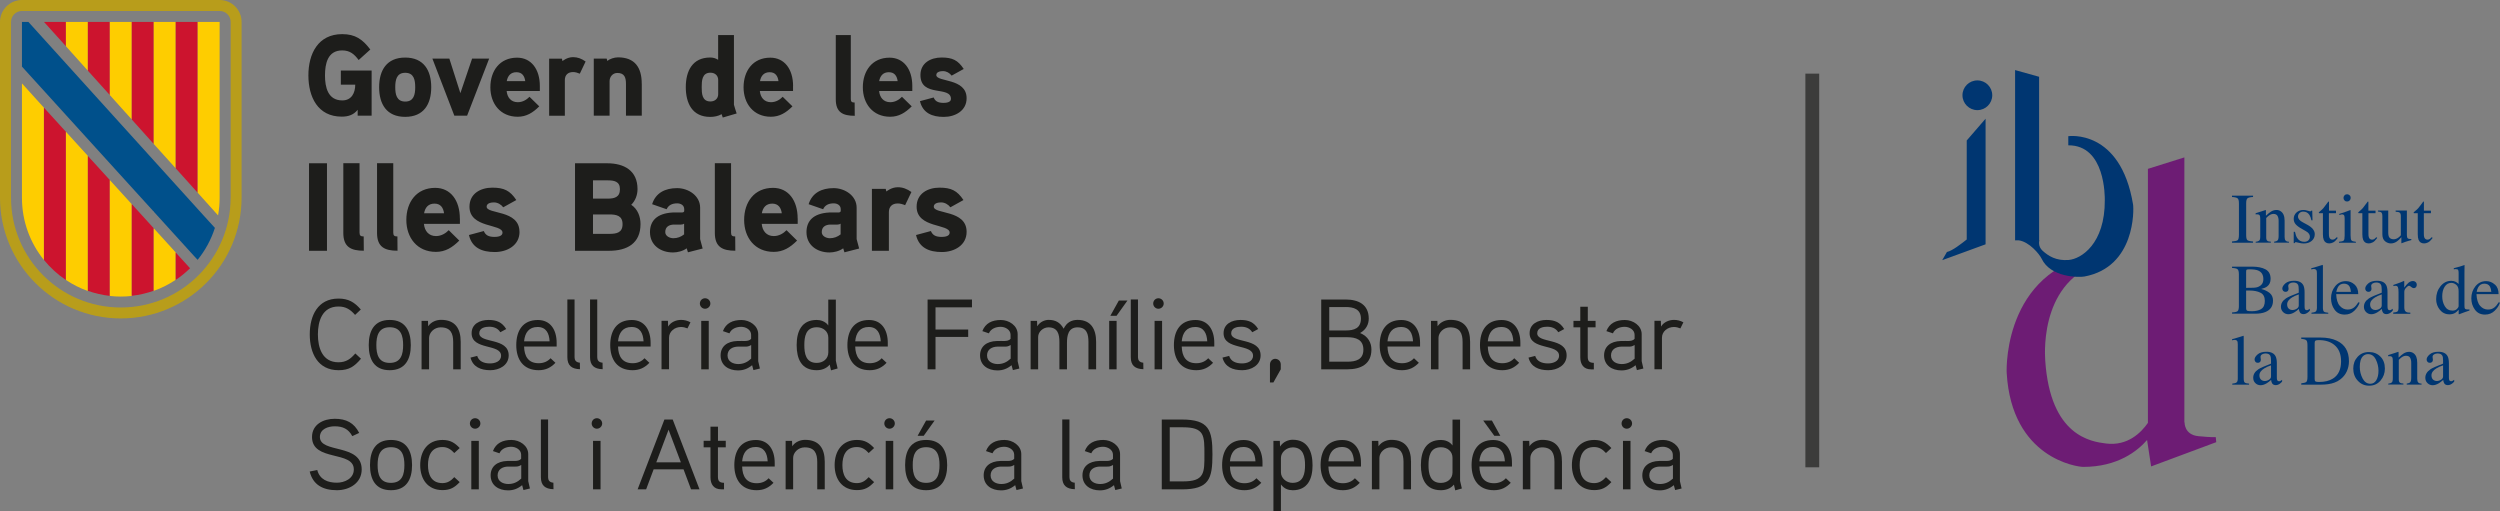<?xml version="1.0" encoding="UTF-8"?>
<svg id="Capa_2" data-name="Capa 2" xmlns="http://www.w3.org/2000/svg" viewBox="0 0 476.02 97.35">
  <rect x="0" y="0" width="476.02" height="97.35" fill="#808080" stroke="none"/>
  <defs>
    <style>
      .cls-1 {
        fill: #3c3c3b;
      }

      .cls-2 {
        fill: #003671;
        fill-rule: evenodd;
      }

      .cls-3 {
        fill: #6d1c74;
      }

      .cls-4 {
        fill: #1d1d1b;
      }

      .cls-5 {
        fill: #00508b;
      }

      .cls-6 {
        fill: #b89d1b;
      }

      .cls-7 {
        fill: #fecd00;
      }

      .cls-8 {
        fill: #fff;
      }

      .cls-9 {
        fill: #cc142e;
      }
    </style>
  </defs>
  <g id="Capa_1-2" data-name="Capa 1">
    <g>
      <rect class="cls-1" x="343.76" y="14.02" width="2.63" height="74.96"/>
      <g>
        <path class="cls-3" d="M408.98,32.15l6.94-2.18v50.44l.04.02s-.08,2.36,2.63,2.62c2.7.26,3.31.18,3.31.18l.09.96-12.4,4.62-.77-5.03c-1.82,2.09-5.59,5.12-12.16,5.12-1.05,0-13.62-1.57-14.57-17.89-.08-1.4-.26-20.7,19.12-22.96l.53,1.48c-13.19,2.7-12.44,17.17-12.31,19.12.96,14.41,8.74,15.44,11.61,15.8,4.06.5,6.63-2.05,7.94-3.93v-48.37Z"/>
        <path class="cls-2" d="M383.68,13.34l4.58,1.28v31.12l.05.02s-.35,1.11.62,1.99c1.1.99,2.57,1.94,4.95,1.75s6.94-3.06,6.89-11.4c0-.58.14-10.48-6.95-10.43v-1.74s9.93-1.46,12.33,12.99c.17,1,.44,11.93-9.26,13.73-1.09.2-6.45.19-8.15-3.4-.41-.86-2.35-3.22-4.36-3.49h-.69c-.07,0-.06-.01,0-.05V13.34ZM373.67,18.14c0-1.57,1.27-2.83,2.84-2.83s2.83,1.27,2.83,2.83-1.27,2.83-2.83,2.83-2.84-1.27-2.84-2.83M374.48,26.75l3.59-4.15v23.92l-8.26,3.02.9-1.56c1.07-.24,2.74-1.57,3.77-2.38v-18.85Z"/>
        <path class="cls-2" d="M425.04,73.05c.41-.04.69-.12.83-.24.15-.13.22-.37.22-.74v-6.47c0-.29-.03-.49-.07-.6-.09-.19-.27-.28-.54-.28-.06,0-.13,0-.2.02-.07.02-.16.04-.27.06v-.22c.6-.16,1.31-.37,2.15-.64.03,0,.05.01.05.04,0,.03.01.08.01.17v7.94c0,.39.07.64.2.75.13.11.41.18.82.21v.19h-3.2v-.19Z"/>
        <path class="cls-2" d="M432.42,69.57c-.51.16-.93.35-1.26.56-.64.39-.95.84-.95,1.34,0,.4.13.7.4.89.17.12.36.19.58.19.29,0,.57-.08.83-.24.27-.16.4-.37.4-.62v-2.1ZM429.99,70.32c.41-.26,1.22-.62,2.43-1.08v-.56c0-.45-.05-.76-.13-.94-.15-.29-.46-.44-.93-.44-.22,0-.44.06-.64.17-.2.12-.3.29-.3.49,0,.05.01.14.03.27.02.12.03.2.03.24,0,.25-.08.42-.24.52-.09.06-.2.09-.33.09-.2,0-.35-.06-.46-.19-.11-.13-.16-.28-.16-.44,0-.31.19-.63.57-.96.38-.34.94-.51,1.68-.51.86,0,1.44.28,1.74.84.16.3.25.75.25,1.33v2.65c0,.26.01.43.05.53.06.17.18.26.36.26.1,0,.19-.01.25-.05.07-.03.18-.11.34-.22v.34c-.14.17-.29.31-.46.42-.25.17-.5.25-.75.25-.3,0-.52-.1-.66-.29-.13-.2-.21-.43-.22-.7-.33.29-.62.51-.86.65-.4.24-.79.36-1.15.36-.38,0-.71-.13-.99-.4-.28-.27-.41-.61-.41-1.02,0-.64.32-1.17.96-1.6"/>
        <path class="cls-2" d="M440.89,72.63c.11.07.34.1.68.1,1.06,0,1.93-.21,2.61-.63,1.05-.64,1.58-1.74,1.58-3.3,0-1.39-.43-2.43-1.3-3.14-.74-.6-1.73-.9-2.95-.9-.31,0-.51.03-.62.1-.1.07-.16.21-.16.44v6.89c0,.22.05.37.16.44M438.16,72.99c.49-.05.82-.14.97-.26.15-.13.23-.45.23-.96v-6.03c0-.49-.07-.81-.22-.95-.14-.14-.47-.23-.97-.27v-.25h3.66c1.23,0,2.27.2,3.13.61,1.54.73,2.3,2.03,2.3,3.91,0,.67-.14,1.32-.41,1.92-.28.61-.69,1.12-1.25,1.54-.35.27-.72.47-1.1.6-.69.26-1.55.39-2.55.39h-3.77v-.25Z"/>
        <path class="cls-2" d="M448.91,67.94c.56-.61,1.28-.91,2.16-.91s1.6.29,2.17.86c.58.57.86,1.34.86,2.29,0,.88-.28,1.64-.83,2.29-.56.65-1.28.97-2.16.97s-1.57-.31-2.15-.93c-.59-.62-.88-1.41-.88-2.35,0-.88.28-1.62.83-2.22M449.98,67.77c-.44.4-.66,1.1-.66,2.08,0,.79.18,1.52.53,2.2.36.68.85,1.02,1.48,1.02.49,0,.87-.23,1.14-.68.27-.46.41-1.05.41-1.79s-.17-1.48-.51-2.16c-.34-.67-.83-1.01-1.48-1.01-.35,0-.65.11-.91.34"/>
        <path class="cls-2" d="M454.76,73.05c.31-.04.53-.12.66-.23.13-.12.19-.38.19-.79v-3.36c0-.28-.03-.48-.08-.6-.09-.17-.26-.25-.52-.25-.04,0-.08,0-.13,0-.04,0-.09.01-.15.02v-.23c.18-.05.61-.19,1.29-.41l.62-.21s.05.01.05.04c.01.02.01.05.02.09v.97c.41-.38.72-.64.95-.78.34-.22.7-.32,1.07-.32.3,0,.57.09.82.26.48.34.71.93.71,1.79v3.09c0,.32.06.55.19.69.13.14.34.22.64.22v.19h-2.83v-.19c.32-.05.55-.13.67-.27.13-.14.19-.43.19-.88v-2.83c0-.38-.07-.69-.21-.94-.14-.25-.4-.38-.78-.38-.26,0-.53.09-.8.27-.15.1-.34.27-.58.5v3.71c0,.32.07.53.21.64.14.11.36.16.67.17v.19h-2.89v-.19Z"/>
        <path class="cls-2" d="M465.18,69.57c-.51.16-.92.35-1.26.56-.64.39-.95.84-.95,1.34,0,.4.13.7.4.89.17.12.36.19.58.19.29,0,.57-.08.83-.24.27-.16.4-.37.4-.62v-2.1ZM462.75,70.32c.41-.26,1.22-.62,2.43-1.08v-.56c0-.45-.04-.76-.13-.94-.15-.29-.46-.44-.93-.44-.22,0-.44.06-.64.17-.2.12-.3.29-.3.49,0,.05.01.14.03.27.02.12.03.2.03.24,0,.25-.08.42-.24.52-.09.06-.2.09-.33.09-.2,0-.35-.06-.46-.19-.11-.13-.16-.28-.16-.44,0-.31.19-.63.57-.96.39-.34.95-.51,1.68-.51.86,0,1.44.28,1.74.84.16.3.25.75.25,1.33v2.65c0,.26.02.43.05.53.06.17.18.26.36.26.1,0,.18-.01.25-.05.07-.03.18-.11.35-.22v.34c-.14.17-.29.31-.46.42-.25.17-.5.25-.75.25-.3,0-.52-.1-.66-.29-.13-.2-.21-.43-.22-.7-.33.29-.62.51-.86.65-.4.24-.79.36-1.15.36-.38,0-.71-.13-.99-.4-.28-.27-.41-.61-.41-1.02,0-.64.32-1.17.96-1.6"/>
        <path class="cls-2" d="M430.54,58.84c.47-.27.7-.79.7-1.55s-.27-1.28-.82-1.55c-.55-.28-1.24-.42-2.09-.42h-.4c-.05,0-.14,0-.25,0v3.38c0,.23.07.39.2.46.13.07.44.1.92.1.7,0,1.27-.14,1.74-.4M425,59.49c.55-.03.9-.11,1.06-.25.16-.14.24-.47.24-.97v-6.03c0-.5-.08-.82-.24-.96-.16-.15-.51-.23-1.06-.26v-.25h3.8c1.09,0,1.95.18,2.58.52.64.35.96.95.96,1.8,0,.64-.22,1.13-.67,1.46-.25.19-.63.35-1.13.47.62.15,1.15.4,1.6.75.44.35.66.84.66,1.47,0,1.06-.49,1.79-1.47,2.18-.52.21-1.15.31-1.91.31h-4.42v-.24ZM430.1,54.56c.58-.27.86-.74.86-1.42,0-.81-.33-1.35-.99-1.63-.37-.16-.92-.23-1.67-.23-.28,0-.45.02-.52.07-.07.05-.1.18-.1.4v3.06l1.29-.02c.46,0,.83-.08,1.13-.22"/>
        <path class="cls-2" d="M437.7,56.06c-.51.17-.92.35-1.26.56-.64.39-.95.84-.95,1.34,0,.4.13.7.4.89.17.12.36.18.58.18.29,0,.57-.08.83-.24.27-.16.4-.37.4-.62v-2.1ZM435.27,56.81c.4-.27,1.22-.62,2.43-1.08v-.56c0-.45-.04-.76-.13-.94-.15-.3-.46-.44-.93-.44-.23,0-.44.06-.64.17-.2.12-.3.28-.3.49,0,.05.01.15.03.27.02.12.03.2.03.24,0,.24-.08.42-.24.52-.09.06-.2.09-.33.09-.2,0-.35-.07-.46-.19-.11-.13-.16-.28-.16-.44,0-.31.19-.63.57-.97.39-.34.95-.51,1.68-.51.86,0,1.44.28,1.74.83.16.3.25.75.25,1.33v2.65c0,.26.02.43.05.53.06.17.18.26.36.26.1,0,.19-.01.25-.05.07-.03.18-.1.34-.22v.35c-.14.17-.29.31-.46.42-.25.17-.5.25-.75.25-.3,0-.52-.1-.65-.29-.13-.19-.21-.43-.22-.7-.33.29-.62.51-.86.65-.4.24-.78.36-1.15.36s-.71-.13-.99-.4c-.28-.27-.42-.61-.42-1.02,0-.64.32-1.17.96-1.6"/>
        <path class="cls-2" d="M440.1,59.55c.41-.04.69-.12.84-.24.14-.13.22-.37.22-.74v-6.47c0-.29-.03-.49-.07-.6-.09-.19-.27-.28-.53-.28-.06,0-.13,0-.21.02-.07.01-.16.03-.27.06v-.22c.6-.16,1.31-.37,2.15-.64.03,0,.05.02.05.04.01.03.02.08.02.17v7.94c0,.38.07.63.2.75.14.11.41.18.82.21v.19h-3.2v-.19Z"/>
        <path class="cls-2" d="M448.33,54.17c.47.43.7,1.04.7,1.83h-4.2c.04,1.03.27,1.77.69,2.24.42.47.92.7,1.49.7.46,0,.85-.12,1.17-.36.32-.24.61-.59.88-1.03l.23.08c-.18.56-.52,1.08-1.02,1.55-.49.48-1.1.72-1.82.72-.83,0-1.48-.31-1.93-.94-.45-.62-.67-1.34-.67-2.16,0-.89.26-1.65.79-2.3.52-.65,1.21-.97,2.05-.97.62,0,1.17.22,1.64.65M445.16,54.68c-.14.24-.24.54-.31.9h2.79c-.05-.44-.13-.77-.25-.99-.22-.39-.58-.58-1.09-.58s-.89.23-1.15.67"/>
        <path class="cls-2" d="M453.5,56.06c-.51.17-.93.35-1.26.56-.64.39-.95.84-.95,1.34,0,.4.13.7.4.89.17.12.36.18.58.18.29,0,.57-.08.83-.24.27-.16.4-.37.4-.62v-2.1ZM451.07,56.81c.41-.27,1.22-.62,2.43-1.08v-.56c0-.45-.05-.76-.14-.94-.15-.3-.46-.44-.93-.44-.22,0-.44.06-.64.17-.2.12-.3.28-.3.49,0,.05.01.15.03.27.02.12.03.2.03.24,0,.24-.08.42-.24.52-.09.06-.2.09-.33.09-.2,0-.35-.07-.46-.19-.11-.13-.16-.28-.16-.44,0-.31.19-.63.57-.97.39-.34.95-.51,1.68-.51.86,0,1.44.28,1.74.83.16.3.25.75.25,1.33v2.65c0,.26.02.43.05.53.06.17.18.26.36.26.1,0,.19-.01.25-.05.07-.03.18-.1.34-.22v.35c-.14.17-.29.31-.46.42-.25.17-.5.25-.75.25-.3,0-.52-.1-.65-.29-.13-.19-.21-.43-.22-.7-.33.29-.62.51-.86.65-.4.24-.78.36-1.14.36-.38,0-.71-.13-.99-.4-.28-.27-.42-.61-.42-1.02,0-.64.32-1.17.96-1.6"/>
        <path class="cls-2" d="M455.69,59.51c.41-.03.68-.1.81-.21.13-.11.2-.34.2-.7v-2.98c0-.44-.04-.75-.12-.93-.08-.19-.23-.28-.45-.28-.04,0-.1,0-.18.02-.07.01-.15.02-.23.04v-.22c.25-.09.51-.18.78-.27.27-.09.45-.16.55-.2.22-.09.45-.18.68-.29.03,0,.05.01.05.04,0,.02.01.07.01.14v1.09c.28-.39.55-.7.81-.92.27-.22.54-.33.82-.33.23,0,.41.07.55.21.14.13.21.3.21.5,0,.18-.06.33-.16.46-.1.12-.24.19-.4.19s-.34-.08-.51-.23c-.17-.15-.3-.23-.4-.23-.16,0-.34.13-.57.38-.23.24-.34.5-.34.77v2.98c0,.38.09.65.27.79.18.15.47.22.88.2v.22h-3.26v-.22Z"/>
        <path class="cls-2" d="M467.63,53.69c.18.09.35.22.51.38v-2.11c0-.27-.03-.45-.09-.56-.06-.1-.2-.15-.42-.15-.05,0-.1,0-.14,0-.04,0-.13.01-.27.03v-.22l.54-.14c.2-.05.4-.11.6-.16.2-.06.37-.11.52-.17.07-.02.19-.06.35-.12h.04s-.01.71-.01.71c0,.25-.01.51-.01.78,0,.27,0,.53,0,.79v5.41c-.01.28.02.49.1.6.07.12.25.17.56.17h.14c.05,0,.1-.01.15-.02v.22s-.34.12-.96.33l-1.04.39-.05-.06v-.81c-.25.27-.46.46-.64.58-.32.2-.7.29-1.12.29-.75,0-1.36-.29-1.83-.87-.47-.58-.7-1.26-.7-2.02,0-.96.28-1.78.83-2.46.56-.69,1.25-1.03,2.05-1.03.32,0,.62.07.89.21M467.82,58.84c.21-.2.32-.4.32-.57v-2.84c0-.57-.16-.98-.46-1.21-.3-.24-.6-.36-.9-.36-.56,0-.99.24-1.3.74-.31.49-.46,1.09-.46,1.81s.16,1.34.49,1.9c.33.56.82.83,1.48.83.34,0,.62-.1.83-.31"/>
        <path class="cls-2" d="M475.05,54.17c.47.43.7,1.04.7,1.83h-4.21c.05,1.03.28,1.77.7,2.24.42.47.91.7,1.49.7.46,0,.86-.12,1.17-.36.32-.24.61-.59.88-1.03l.23.08c-.18.56-.52,1.08-1.02,1.55-.49.48-1.1.72-1.82.72-.83,0-1.47-.31-1.93-.94-.45-.62-.68-1.34-.68-2.16,0-.89.27-1.65.79-2.3.53-.65,1.21-.97,2.05-.97.62,0,1.17.22,1.63.65M471.88,54.68c-.14.24-.24.54-.3.9h2.79c-.05-.44-.13-.77-.25-.99-.22-.39-.58-.58-1.09-.58s-.89.23-1.15.67"/>
        <path class="cls-2" d="M424.99,45.98c.55-.04.91-.12,1.07-.24.16-.13.24-.45.25-.98v-6.03c0-.5-.08-.82-.25-.96-.16-.14-.52-.23-1.07-.26v-.25h4.01v.25c-.55.03-.91.11-1.07.26-.16.14-.24.46-.24.96v6.03c0,.52.08.85.24.98.16.12.52.21,1.07.24v.24h-4.01v-.24Z"/>
        <path class="cls-2" d="M429.53,46.04c.31-.04.53-.12.65-.23.13-.12.19-.38.19-.79v-3.36c0-.28-.03-.48-.08-.6-.08-.17-.26-.25-.52-.25-.04,0-.08,0-.13,0-.04,0-.09.01-.15.02v-.23c.18-.05.61-.19,1.28-.41l.62-.2s.05.01.05.03c0,.02.01.05.01.09v.97c.41-.38.72-.64.95-.78.35-.22.7-.32,1.07-.32.3,0,.57.08.82.26.48.33.72.93.72,1.79v3.09c0,.32.06.55.19.69.13.14.34.21.64.22v.18h-2.83v-.18c.32-.05.54-.13.67-.27.13-.14.19-.43.19-.88v-2.83c0-.38-.07-.69-.21-.94-.14-.25-.4-.38-.78-.38-.26,0-.52.09-.79.27-.15.1-.35.27-.58.5v3.71c0,.32.07.53.21.64.14.11.36.16.67.17v.18h-2.89v-.18Z"/>
        <path class="cls-2" d="M436.76,44.14h.22c.1.5.24.89.41,1.16.31.49.76.74,1.36.74.33,0,.59-.09.78-.27.19-.19.29-.42.29-.71,0-.19-.05-.36-.17-.54-.11-.17-.3-.34-.58-.5l-.74-.42c-.54-.29-.94-.59-1.2-.88-.26-.29-.39-.64-.39-1.04,0-.49.18-.9.53-1.22.35-.32.8-.48,1.33-.48.23,0,.49.04.77.13.28.09.44.13.48.13.08,0,.14-.01.17-.03.03-.02.07-.06.09-.11h.16l.05,1.85h-.21c-.09-.43-.21-.76-.36-1-.28-.44-.67-.66-1.19-.66-.31,0-.55.1-.73.28-.18.19-.27.41-.27.67,0,.41.31.77.91,1.09l.87.47c.94.51,1.41,1.11,1.41,1.79,0,.52-.2.95-.59,1.28-.39.33-.9.49-1.53.49-.27,0-.57-.04-.9-.13-.33-.09-.53-.13-.59-.13-.05,0-.1.02-.14.06-.04.04-.07.08-.09.13h-.17v-2.14Z"/>
        <path class="cls-2" d="M444.79,40.12v.48h-1.35v3.81c-.01.34.02.59.07.76.11.3.31.46.62.46.16,0,.29-.04.41-.11.12-.08.26-.2.41-.36l.17.14-.14.2c-.23.31-.47.53-.73.66-.26.13-.5.19-.74.19-.52,0-.87-.23-1.06-.7-.1-.25-.15-.6-.15-1.04v-4.01h-.72s-.04-.03-.05-.04c0-.01-.01-.03-.01-.05,0-.04,0-.08.03-.1.02-.03.09-.08.19-.17.31-.25.52-.45.65-.61.14-.16.45-.57.95-1.25.06,0,.09,0,.1.01.01,0,.02.04.02.1v1.63h1.33Z"/>
        <path class="cls-2" d="M446.42,37.19c.13-.14.29-.2.49-.2.19,0,.35.07.48.2.14.13.2.3.2.49s-.07.35-.2.49c-.13.13-.29.2-.48.2-.2,0-.36-.06-.49-.2-.14-.14-.2-.3-.2-.49s.07-.35.2-.49M445.37,46.04c.47-.05.77-.12.89-.24.12-.12.18-.44.18-.95v-3.16c0-.29-.02-.49-.06-.6-.07-.18-.21-.27-.41-.27-.05,0-.1,0-.15.01-.04,0-.18.04-.4.11v-.21l.28-.09c.77-.25,1.31-.44,1.62-.57.12-.05.2-.08.24-.08.01.03.01.06.01.1v4.75c0,.5.06.82.18.95.12.13.4.21.83.25v.18h-3.22v-.18Z"/>
        <path class="cls-2" d="M452.32,40.12v.48h-1.35v3.81c-.01.34.02.59.07.76.1.3.31.46.62.46.16,0,.3-.04.41-.11.12-.08.25-.2.4-.36l.17.14-.15.2c-.23.31-.47.53-.73.66-.26.13-.5.19-.74.19-.52,0-.87-.23-1.06-.7-.1-.25-.15-.6-.15-1.04v-4.01h-.72s-.04-.03-.05-.04c0-.01-.01-.03-.01-.05,0-.04,0-.08.02-.1.02-.03.09-.08.19-.17.3-.25.52-.45.65-.61.14-.16.45-.57.95-1.25.06,0,.09,0,.1.01.01,0,.02.04.02.1v1.63h1.34Z"/>
        <path class="cls-2" d="M454.74,40.1v4.24c0,.3.04.54.12.72.16.34.47.5.9.5.3,0,.6-.1.88-.3.16-.11.33-.26.5-.46v-3.63c0-.34-.07-.56-.2-.67-.13-.11-.4-.17-.79-.19v-.22h2.14v4.66c0,.3.05.51.16.62.11.11.34.16.69.15v.19c-.24.07-.42.12-.53.15-.11.03-.31.09-.58.18-.11.04-.36.14-.75.28-.02,0-.04-.01-.04-.03,0-.02,0-.04,0-.06v-1.07c-.3.36-.57.62-.82.79-.37.27-.77.4-1.19.4-.39,0-.75-.14-1.09-.41-.34-.27-.52-.72-.52-1.36v-3.44c0-.35-.07-.59-.22-.71-.1-.08-.3-.13-.62-.16v-.19h1.98Z"/>
        <path class="cls-2" d="M462.87,40.12v.48h-1.35v3.81c-.01.34.02.59.07.76.11.3.31.46.62.46.16,0,.3-.04.41-.11.12-.08.26-.2.4-.36l.17.14-.15.2c-.23.31-.47.53-.73.66-.25.13-.5.19-.74.19-.52,0-.87-.23-1.06-.7-.1-.25-.15-.6-.15-1.04v-4.01h-.72s-.04-.03-.05-.04c-.01-.01-.01-.03-.01-.05,0-.04,0-.08.03-.1.02-.03.09-.08.19-.17.31-.25.53-.45.66-.61.14-.16.46-.57.95-1.25.06,0,.09,0,.1.01.02,0,.02.04.02.1v1.63h1.34Z"/>
      </g>
      <path class="cls-4" d="M64.9,13.43v2.69h2.74c0,1.56-.69,3-2.46,3-2.76,0-3.3-2.53-3.3-4.76s.51-4.76,3.27-4.76c1.48,0,2.3.7,3.14,1.83l2.22-2c-1.46-1.94-2.86-2.93-5.35-2.93-4.62,0-6.44,3.76-6.44,7.85s1.77,7.86,6.35,7.86c1.21,0,2.25-.31,3.03-1.3v1.12h2.66v-8.6h-5.86ZM82.11,16.61c0-3.23-1.44-5.65-4.96-5.65s-4.96,2.42-4.96,5.65,1.44,5.64,4.96,5.64,4.96-2.4,4.96-5.64M79.06,16.61c0,1.37-.26,2.73-1.9,2.73s-1.9-1.37-1.9-2.73.24-2.75,1.9-2.75,1.9,1.38,1.9,2.75M89.89,11.16l-2.23,6.58-2.1-6.58h-3.23l4.18,10.87h2.43l4.2-10.87h-3.25ZM102.79,16.37c0-3.19-1.64-5.39-4.33-5.39-3.32,0-5.09,2.53-5.09,5.64s1.9,5.61,5.2,5.61c1.66,0,2.9-.77,4.11-1.98l-1.86-1.82c-.53.55-1.3,1.03-2.23,1.03-1.3,0-2.01-.93-2.12-2.13h6.32v-.95h0ZM96.49,15.45c.18-1.01.75-1.7,1.84-1.7s1.55.73,1.68,1.7h-3.52ZM111.5,11.71c-.77-.55-1.53-.83-2.39-.83-1.15,0-2.01.75-2.01.75l-.11-.46h-2.43v10.87h2.99v-6.8c0-.93.56-1.52,1.57-1.52.42,0,.86.13,1.28.31l1.1-2.31ZM122.19,15.91c0-3.01-1.28-4.99-4.51-4.99-.71,0-1.57.29-2.05.68l-.11-.44h-2.46v10.87h3.01v-6.58c0-.86.62-1.56,1.48-1.56,1.37,0,1.64.9,1.64,2.09v6.05h3.01v-6.11h-.02ZM140.26,21.59c-.05-.15-.51-1.56-.51-1.63V6.68h-3.01v4.71c-.49-.31-.97-.44-1.51-.44-3.4,0-4.65,2.59-4.65,5.64s1.22,5.67,4.65,5.67c.75,0,1.53-.15,2.17-.52l.22.64,2.63-.77h0ZM136.75,17.93c0,.86-.64,1.39-1.48,1.39-1.61,0-1.66-1.54-1.66-2.73s.05-2.75,1.66-2.75c.84,0,1.48.52,1.48,1.39v2.71-.02ZM151.01,16.37c0-3.19-1.64-5.39-4.34-5.39-3.32,0-5.09,2.53-5.09,5.64s1.9,5.61,5.2,5.61c1.66,0,2.9-.77,4.11-1.98l-1.86-1.82c-.53.55-1.3,1.03-2.23,1.03-1.3,0-2.01-.93-2.12-2.13h6.32v-.95h0ZM144.71,15.45c.18-1.01.75-1.7,1.84-1.7s1.55.73,1.68,1.7h-3.52ZM162.73,19.52c-.51,0-.73-.13-.73-.66V6.68h-2.86v12.24c0,2.46,1.33,3.13,3.61,3.13l-.02-2.51h0ZM173.71,16.37c0-3.19-1.64-5.39-4.33-5.39-3.32,0-5.09,2.53-5.09,5.64s1.9,5.61,5.2,5.61c1.66,0,2.9-.77,4.11-1.98l-1.86-1.82c-.53.55-1.3,1.03-2.23,1.03-1.3,0-2.01-.93-2.12-2.13h6.32v-.95h0ZM167.4,15.45c.18-1.01.75-1.7,1.84-1.7s1.55.73,1.68,1.7h-3.52ZM184.05,18.71c0-3.91-5.77-3.03-5.77-4.42,0-.64.82-.75,1.28-.75.64,0,1.26.35,1.64.86l2.3-1.27c-1.1-1.68-2.17-2.18-4.22-2.18s-4.02,1.03-4.02,3.34c0,4.33,5.81,1.96,5.81,4.55,0,.66-.93.75-1.41.75-1.13,0-1.61-.37-1.88-1.03l-2.61.7c.53,2.26,2.32,3,4.53,3s4.35-1.19,4.35-3.54"/>
      <path class="cls-4" d="M62.26,31.09h-3.42v16.66h3.42s0-16.66,0-16.66ZM69.25,45.02c-.55,0-.79-.14-.79-.72v-13.22h-3.09v13.27c0,2.67,1.44,3.39,3.9,3.39l-.02-2.72h0ZM75.67,45.02c-.55,0-.79-.14-.79-.72v-13.22h-3.09v13.27c0,2.67,1.44,3.39,3.9,3.39l-.02-2.72h0ZM87.56,41.61c0-3.46-1.77-5.84-4.69-5.84-3.59,0-5.5,2.74-5.5,6.11s2.06,6.08,5.63,6.08c1.8,0,3.13-.83,4.45-2.15l-2.01-1.98c-.57.59-1.41,1.12-2.42,1.12-1.41,0-2.18-1-2.3-2.32h6.85v-1.03h0ZM80.75,40.61c.19-1.1.81-1.84,1.98-1.84s1.68.79,1.82,1.84h-3.81ZM98.91,44.14c0-4.25-6.25-3.3-6.25-4.79,0-.69.89-.81,1.39-.81.69,0,1.37.39,1.77.93l2.49-1.38c-1.2-1.81-2.35-2.36-4.57-2.36s-4.35,1.12-4.35,3.63c0,4.13,6.29,3.22,6.29,4.94,0,.72-1,.81-1.53.81-1.22,0-1.74-.4-2.03-1.12l-2.83.76c.57,2.46,2.51,3.24,4.91,3.24s4.72-1.29,4.72-3.84M121.96,42.66c0-1.44-.55-2.86-1.77-3.67.79-.76,1.2-1.88,1.2-2.98,0-3.54-2.56-4.92-5.77-4.92h-6.13v16.66h6.51c3.37,0,5.96-1.38,5.96-5.08M118.04,36.03c0,1.55-1.08,1.79-2.37,1.79h-2.76v-3.48h2.76c1.27,0,2.37.19,2.37,1.69M118.54,42.69c0,1.64-1.17,1.84-2.54,1.84h-3.09v-3.7h3.09c1.37,0,2.54.22,2.54,1.86M133.31,45.53v-5.99c0-2.29-2.25-3.72-4.38-3.72-2.27,0-4.09.9-4.76,3.06l2.76.96c.36-.81,1.1-1.12,2.01-1.12.74,0,1.34.4,1.34,1.1v.33c0,.14-.09.29-.41.31,0,0-1-.02-1.8,0-3,.17-4.31,1.6-4.31,3.74,0,2.51,2.06,3.87,4.38,3.87.86,0,1.91-.26,2.61-.79l.24.76,2.8-.72-.48-1.79h0ZM130.27,44.62c-.6.48-1.29.74-2.06.74-.65,0-1.54-.38-1.54-1.17,0-1.03.76-1.41,1.65-1.43h1.34c.24,0,.43-.05.6-.17v2.03h0ZM139.99,45.02c-.55,0-.79-.14-.79-.72v-13.22h-3.09v13.27c0,2.67,1.44,3.39,3.9,3.39l-.02-2.72h0ZM151.88,41.61c0-3.46-1.77-5.84-4.69-5.84-3.59,0-5.5,2.74-5.5,6.11s2.06,6.08,5.63,6.08c1.8,0,3.13-.83,4.45-2.15l-2.01-1.98c-.57.59-1.41,1.12-2.42,1.12-1.41,0-2.18-1-2.3-2.32h6.85v-1.03h0ZM145.06,40.61c.19-1.1.82-1.84,1.98-1.84s1.68.79,1.82,1.84h-3.81ZM163.11,45.53v-5.99c0-2.29-2.25-3.72-4.38-3.72-2.28,0-4.09.9-4.76,3.06l2.76.96c.36-.81,1.1-1.12,2.01-1.12.74,0,1.34.4,1.34,1.1v.33c0,.14-.09.29-.41.31,0,0-1-.02-1.8,0-3,.17-4.31,1.6-4.31,3.74,0,2.51,2.06,3.87,4.38,3.87.86,0,1.91-.26,2.61-.79l.24.76,2.8-.72-.48-1.79h0ZM160.07,44.62c-.6.48-1.29.74-2.06.74-.65,0-1.54-.38-1.54-1.17,0-1.03.76-1.41,1.65-1.43h1.34c.24,0,.43-.05.6-.17v2.03h0ZM173.54,36.56c-.83-.59-1.65-.91-2.59-.91-1.24,0-2.18.81-2.18.81l-.12-.5h-2.63v11.79h3.23v-7.37c0-1,.59-1.64,1.7-1.64.46,0,.93.14,1.39.33l1.2-2.51h0ZM184.05,44.14c0-4.25-6.25-3.3-6.25-4.79,0-.69.89-.81,1.39-.81.69,0,1.37.39,1.77.93l2.49-1.38c-1.2-1.81-2.35-2.36-4.57-2.36s-4.35,1.12-4.35,3.63c0,4.13,6.29,3.22,6.29,4.94,0,.72-1,.81-1.53.81-1.22,0-1.74-.4-2.04-1.12l-2.83.76c.57,2.46,2.52,3.24,4.91,3.24s4.72-1.29,4.72-3.84"/>
      <path class="cls-6" d="M41.82,0H4.18C1.88,0,0,1.87,0,4.18v33.45c0,12.7,10.3,23,23,23s23-10.3,23-23V4.18c0-2.31-1.87-4.18-4.18-4.18M43.91,37.64c0,11.55-9.36,20.91-20.91,20.91S2.1,49.19,2.1,37.64V4.18c0-1.16.93-2.09,2.09-2.09h37.64c1.16,0,2.09.93,2.09,2.09v33.45h0Z"/>
      <polygon class="cls-9" points="12.55 4.18 8.38 4.18 12.55 8.8 12.55 4.18"/>
      <polygon class="cls-7" points="12.55 8.36 12.55 4.18 16.73 4.18 16.73 13.46 12.55 8.8 12.55 8.36"/>
      <polygon class="cls-9" points="16.73 4.18 20.91 4.18 20.91 18.1 16.73 13.46 16.73 4.18"/>
      <polygon class="cls-7" points="20.91 4.18 25.09 4.18 25.09 22.75 20.91 18.1 20.91 4.18"/>
      <polygon class="cls-9" points="25.09 4.18 29.27 4.18 29.27 27.41 25.09 22.75 25.09 4.18"/>
      <polygon class="cls-7" points="29.27 26.13 29.27 4.18 33.46 4.18 33.46 29.28 33.46 32.05 29.27 27.41 29.27 26.13"/>
      <polygon class="cls-9" points="33.46 4.18 37.64 4.18 37.64 36.7 33.46 32.05 33.46 4.18"/>
      <g>
        <path class="cls-7" d="M37.64,36.7V4.18h4.18v33.46c0,1.15-.1,2.28-.3,3.37l-3.88-4.32h0Z"/>
        <path class="cls-7" d="M4.18,37.67c0,4.48,1.57,8.6,4.18,11.83v-29l-4.18-4.62v21.79Z"/>
        <path class="cls-9" d="M8.37,20.5v29c1.2,1.47,2.6,2.76,4.18,3.82v-28.23s-4.18-4.59-4.18-4.59Z"/>
        <path class="cls-7" d="M12.55,25.08v28.23c1.29.86,2.69,1.57,4.18,2.1v-25.73l-4.18-4.59Z"/>
        <path class="cls-9" d="M16.73,55.38c1.34.47,2.73.8,4.18.96v-22.06l-4.18-4.59v25.7Z"/>
        <path class="cls-7" d="M20.91,53.32v3.03c.69.08,1.38.12,2.09.12s1.41-.04,2.09-.12v-17.47l-4.18-4.6v19.05Z"/>
        <path class="cls-9" d="M29.27,43.46l-4.18-4.6v17.46c1.45-.16,2.85-.49,4.18-.96v-11.91h0Z"/>
      </g>
      <polygon class="cls-8" points="29.27 40.32 29.33 40.29 29.27 40.23 29.27 40.32"/>
      <g>
        <path class="cls-7" d="M29.27,55.38c1.49-.52,2.9-1.24,4.18-2.1v-5.22l-4.18-4.6v11.91h0Z"/>
        <path class="cls-9" d="M33.46,48.07v5.23c.98-.66,1.89-1.4,2.73-2.22l-2.73-3Z"/>
        <path class="cls-5" d="M37.64,49.46c1.44-1.78,2.56-3.84,3.28-6.07l-2.21-2.42L5.41,4.18h-1.23v8.5l32.6,35.88.83.9.02-.02h0Z"/>
      </g>
      <g>
        <path class="cls-4" d="M68.72,68.32c-1.26,1.48-2.26,2.17-4.26,2.17-3.96,0-5.48-3.27-5.48-6.82s1.51-6.82,5.47-6.82c1.9,0,3.05.69,4.25,2.08l-1.09,1.03c-.87-.99-1.71-1.6-3.16-1.6-3.12,0-3.92,2.83-3.92,5.31s.8,5.31,3.92,5.31c1.47,0,2.32-.65,3.2-1.68l1.09,1.01h0Z"/>
        <path class="cls-4" d="M74.21,70.49c-2.95,0-4-2.05-4-4.78s1.05-4.79,4-4.79,4.01,2.08,4.01,4.79-1.07,4.78-4.01,4.78ZM74.21,62.31c-2.17,0-2.55,1.69-2.55,3.4s.38,3.39,2.55,3.39,2.55-1.68,2.55-3.39-.38-3.4-2.55-3.4Z"/>
        <path class="cls-4" d="M87.72,70.32h-1.43v-5.2c0-1.62-.48-2.79-2.38-2.79-1.26,0-2.21,1.01-2.21,2.01v5.98h-1.43v-9.23h1.22l.04,1.03c.59-.87,1.6-1.22,2.44-1.22,2.7,0,3.75,1.66,3.75,4.18v5.23h0Z"/>
        <path class="cls-4" d="M93.34,70.49c-1.79,0-3.31-.63-3.75-2.4l1.27-.32c.32,1.05,1.3,1.43,2.46,1.43.86,0,2.09-.34,2.09-1.47,0-2.32-5.61-1.01-5.61-4.28,0-1.75,1.54-2.53,3.22-2.53,1.56,0,2.57.44,3.37,1.73l-1.12.61c-.49-.78-1.26-1.05-2.13-1.05-.7,0-1.88.19-1.88,1.24,0,2.01,5.6.76,5.6,4.22,0,1.87-1.77,2.82-3.5,2.82v.02Z"/>
        <path class="cls-4" d="M106,65.98h-6.21c.05,1.87.8,3.18,2.78,3.18.95,0,1.71-.34,2.26-.95l.93.87c-.87.91-1.85,1.41-3.2,1.41-2.93,0-4.26-2.04-4.26-4.78s1.24-4.78,4.11-4.78c2.4,0,3.58,1.87,3.58,4.36v.69h0ZM104.65,64.99c-.08-1.51-.65-2.73-2.29-2.73s-2.42,1.09-2.57,2.73h4.86Z"/>
        <path class="cls-4" d="M110.43,70.3c-1.6-.04-2.4-.73-2.4-2.29v-10.99h1.37v10.99c0,.53.22.99,1.01,1.05l.02,1.24Z"/>
        <path class="cls-4" d="M114.75,70.3c-1.6-.04-2.4-.73-2.4-2.29v-10.99h1.37v10.99c0,.53.22.99,1.01,1.05l.02,1.24Z"/>
        <path class="cls-4" d="M123.89,65.98h-6.21c.05,1.87.8,3.18,2.78,3.18.95,0,1.71-.34,2.26-.95l.93.87c-.87.91-1.85,1.41-3.2,1.41-2.93,0-4.26-2.04-4.26-4.78s1.24-4.78,4.11-4.78c2.4,0,3.58,1.87,3.58,4.36v.69h0ZM122.54,64.99c-.08-1.51-.65-2.73-2.29-2.73s-2.42,1.09-2.57,2.73h4.86Z"/>
        <path class="cls-4" d="M130.9,62.53c-.38-.15-.8-.27-1.22-.27-1.24,0-2.29.87-2.29,2.04v6.01h-1.43v-9.23h1.22l.04,1.1c.48-.83,1.51-1.27,2.46-1.27.63,0,1.22.15,1.79.46l-.57,1.16h0Z"/>
        <path class="cls-4" d="M134.25,58.79c-.55,0-.99-.46-.99-.99,0-.57.44-1.01.99-1.01s1.01.44,1.01,1.01c0,.53-.46.99-1.01.99ZM134.95,70.32h-1.43v-9.23h1.43v9.23Z"/>
        <path class="cls-4" d="M144.7,70.17l-1.24.3-.25-.93c-.86.7-1.71.99-2.69.99-1.81,0-3.31-.97-3.31-2.86,0-1.68,1.22-2.69,3.2-2.74.29-.02,1.43,0,1.43,0,.42-.02.86-.05,1.18-.42v-.76c0-.97-1.01-1.52-1.88-1.52s-1.85.32-2.25,1.24l-1.24-.42c.57-1.51,1.85-2.12,3.52-2.12,1.56,0,3.2,1.07,3.2,2.7v5.14l.32,1.39h0ZM143.02,65.7c-.52.29-.73.3-1.1.3h-1.41c-.99.02-1.98.49-1.98,1.68s1.09,1.64,2.04,1.64,1.71-.34,2.46-1.03v-2.59h0Z"/>
        <path class="cls-4" d="M158.23,70.51l-.25-1.09c-.65.8-1.6,1.07-2.48,1.07-2.93,0-3.81-2.19-3.81-4.79s.93-4.78,3.83-4.78c.7,0,1.64.26,2.19,1.05v-4.93h1.44v11.65s.32,1.41.34,1.47c0,0-1.27.36-1.27.36ZM157.72,64.32c0-1.24-.99-2.01-2.19-2.01-2.13,0-2.38,1.83-2.38,3.39s.25,3.4,2.36,3.4c1.2,0,2.21-.76,2.21-2.01,0,0,0-2.76,0-2.76Z"/>
        <path class="cls-4" d="M169.05,65.98h-6.21c.05,1.87.8,3.18,2.78,3.18.95,0,1.71-.34,2.26-.95l.93.87c-.87.91-1.85,1.41-3.2,1.41-2.93,0-4.26-2.04-4.26-4.78s1.24-4.78,4.11-4.78c2.4,0,3.58,1.87,3.58,4.36v.69h0ZM167.7,64.99c-.08-1.51-.65-2.73-2.29-2.73s-2.42,1.09-2.57,2.73h4.86Z"/>
        <path class="cls-4" d="M185.08,58.52h-6.95v4.22h6.22v1.41h-6.22v6.17h-1.51v-13.29h8.45v1.48h0Z"/>
        <path class="cls-4" d="M194.1,70.17l-1.24.3-.25-.93c-.86.7-1.71.99-2.69.99-1.81,0-3.31-.97-3.31-2.86,0-1.68,1.22-2.69,3.2-2.74.29-.02,1.43,0,1.43,0,.42-.02.86-.05,1.18-.42v-.76c0-.97-1.01-1.52-1.88-1.52s-1.85.32-2.25,1.24l-1.24-.42c.57-1.51,1.85-2.12,3.52-2.12,1.56,0,3.2,1.07,3.2,2.7v5.14l.32,1.39h0ZM192.43,65.7c-.52.29-.73.3-1.1.3h-1.41c-.99.02-1.98.49-1.98,1.68s1.09,1.64,2.04,1.64,1.71-.34,2.46-1.03v-2.59h0Z"/>
        <path class="cls-4" d="M208.69,70.32h-1.44v-5.23c0-1.41-.29-2.76-2.08-2.76s-2.01,1.64-2.01,2.95v5.04h-1.44v-5.23c0-1.41-.3-2.76-2.09-2.76-.99,0-1.96.83-1.96,1.83v6.17h-1.43v-9.23h1.22l.04,1.03c.53-.87,1.45-1.22,2.17-1.22,1.24,0,2.17.44,2.86,1.68.57-1.2,1.51-1.68,2.66-1.68,2.55,0,3.52,1.79,3.52,4.18v5.25Z"/>
        <path class="cls-4" d="M212.61,70.32h-1.41v-9.23h1.41v9.23ZM214.68,57.22l-2.08,2.91h-1.18l1.62-2.91h1.64Z"/>
        <path class="cls-4" d="M217.71,70.3c-1.6-.04-2.4-.73-2.4-2.29v-10.99h1.37v10.99c0,.53.23.99,1.01,1.05l.02,1.24Z"/>
        <path class="cls-4" d="M220.57,58.79c-.55,0-.99-.46-.99-.99,0-.57.44-1.01.99-1.01s1.01.44,1.01,1.01c0,.53-.46.99-1.01.99ZM221.27,70.32h-1.43v-9.23h1.43v9.23Z"/>
        <path class="cls-4" d="M231.22,65.98h-6.21c.05,1.87.8,3.18,2.78,3.18.95,0,1.71-.34,2.26-.95l.93.87c-.87.91-1.85,1.41-3.2,1.41-2.93,0-4.26-2.04-4.26-4.78s1.24-4.78,4.11-4.78c2.4,0,3.58,1.87,3.58,4.36v.69h0ZM229.87,64.99c-.08-1.51-.65-2.73-2.29-2.73s-2.42,1.09-2.57,2.73h4.86,0Z"/>
        <path class="cls-4" d="M236.52,70.49c-1.79,0-3.31-.63-3.75-2.4l1.27-.32c.32,1.05,1.3,1.43,2.46,1.43.86,0,2.09-.34,2.09-1.47,0-2.32-5.61-1.01-5.61-4.28,0-1.75,1.54-2.53,3.22-2.53,1.56,0,2.57.44,3.37,1.73l-1.13.61c-.49-.78-1.26-1.05-2.13-1.05-.7,0-1.88.19-1.88,1.24,0,2.01,5.6.76,5.6,4.22,0,1.87-1.77,2.82-3.5,2.82v.02Z"/>
        <path class="cls-4" d="M243.87,70.32l-1.41,2.51h-.65v-3.44c0-.59.46-1.07.99-1.07.61,0,1.07.48,1.07,1.07v.93h0Z"/>
        <path class="cls-4" d="M256.54,70.32h-4.97v-13.29h4.65c2.46,0,4.4.97,4.4,3.64,0,1.01-.46,2.09-1.66,2.74,1.54.61,2.17,1.87,2.17,3.14,0,2.78-2,3.77-4.59,3.77ZM256.24,58.47h-3.14v4.45h3.2c1.54,0,2.83-.42,2.83-2.25s-1.43-2.21-2.9-2.21h0ZM256.54,64.21h-3.44v4.66h3.44c1.58,0,3.06-.36,3.06-2.3s-1.47-2.36-3.06-2.36Z"/>
        <path class="cls-4" d="M270.4,65.98h-6.21c.05,1.87.8,3.18,2.78,3.18.95,0,1.71-.34,2.26-.95l.93.87c-.87.91-1.85,1.41-3.2,1.41-2.93,0-4.26-2.04-4.26-4.78s1.24-4.78,4.11-4.78c2.4,0,3.58,1.87,3.58,4.36v.69h0ZM269.05,64.99c-.08-1.51-.65-2.73-2.29-2.73s-2.42,1.09-2.57,2.73h4.86,0Z"/>
        <path class="cls-4" d="M279.92,70.32h-1.43v-5.2c0-1.62-.48-2.79-2.38-2.79-1.26,0-2.21,1.01-2.21,2.01v5.98h-1.43v-9.23h1.22l.04,1.03c.59-.87,1.6-1.22,2.44-1.22,2.7,0,3.75,1.66,3.75,4.18v5.23h0Z"/>
        <path class="cls-4" d="M289.5,65.98h-6.21c.05,1.87.8,3.18,2.78,3.18.95,0,1.71-.34,2.26-.95l.93.87c-.87.91-1.85,1.41-3.2,1.41-2.93,0-4.26-2.04-4.26-4.78s1.24-4.78,4.11-4.78c2.4,0,3.58,1.87,3.58,4.36v.69h0ZM288.15,64.99c-.08-1.51-.65-2.73-2.29-2.73s-2.42,1.09-2.57,2.73h4.86,0Z"/>
        <path class="cls-4" d="M294.79,70.49c-1.79,0-3.31-.63-3.75-2.4l1.27-.32c.32,1.05,1.3,1.43,2.46,1.43.86,0,2.09-.34,2.09-1.47,0-2.32-5.61-1.01-5.61-4.28,0-1.75,1.54-2.53,3.22-2.53,1.56,0,2.57.44,3.37,1.73l-1.13.61c-.49-.78-1.26-1.05-2.13-1.05-.7,0-1.88.19-1.88,1.24,0,2.01,5.6.76,5.6,4.22,0,1.87-1.77,2.82-3.5,2.82v.02Z"/>
        <path class="cls-4" d="M303.8,62.33h-1.48v5.6c0,.86.32,1.14,1.16,1.16v1.24h-.53c-1.43,0-2.05-.97-2.05-2.29v-5.71h-1.3v-1.24h1.3v-2.69h1.43v2.69h1.48v1.24h0Z"/>
        <path class="cls-4" d="M312.92,70.17l-1.24.3-.25-.93c-.86.7-1.71.99-2.69.99-1.81,0-3.31-.97-3.31-2.86,0-1.68,1.22-2.69,3.2-2.74.29-.02,1.43,0,1.43,0,.42-.02.86-.05,1.18-.42v-.76c0-.97-1.01-1.52-1.88-1.52s-1.85.32-2.25,1.24l-1.24-.42c.57-1.51,1.85-2.12,3.52-2.12,1.56,0,3.2,1.07,3.2,2.7v5.14l.32,1.39h0ZM311.24,65.7c-.52.29-.73.3-1.1.3h-1.41c-.99.02-1.98.49-1.98,1.68s1.09,1.64,2.04,1.64,1.71-.34,2.46-1.03v-2.59h0Z"/>
        <path class="cls-4" d="M319.96,62.53c-.38-.15-.8-.27-1.22-.27-1.24,0-2.29.87-2.29,2.04v6.01h-1.43v-9.23h1.22l.04,1.1c.48-.83,1.51-1.27,2.46-1.27.63,0,1.22.15,1.79.46l-.57,1.16h0Z"/>
        <path class="cls-4" d="M64.15,93.34c-2.7,0-4.57-1.05-5.18-3.56l1.44-.29c.46,1.83,2.04,2.42,3.73,2.42,1.47,0,3.23-.78,3.23-2.53,0-3.64-7.96-1.44-7.96-6.17,0-2.38,2.13-3.47,4.32-3.47s3.69.76,4.66,2.69l-1.31.61c-.74-1.37-1.81-1.87-3.35-1.87-1.2,0-2.82.48-2.82,2.04,0,3.16,7.96,1.18,7.96,6.17,0,2.57-2.32,3.96-4.74,3.96h0Z"/>
        <path class="cls-4" d="M74.45,93.34c-2.95,0-4-2.05-4-4.78s1.05-4.79,4-4.79,4.01,2.08,4.01,4.79-1.07,4.78-4.01,4.78ZM74.45,85.15c-2.17,0-2.55,1.69-2.55,3.4s.38,3.39,2.55,3.39,2.55-1.68,2.55-3.39-.38-3.4-2.55-3.4Z"/>
        <path class="cls-4" d="M86.5,86.26c-.61-.66-1.26-1.14-2.25-1.14-2.15,0-2.76,1.7-2.76,3.44s.61,3.43,2.76,3.43c.99,0,1.64-.48,2.25-1.14l1.03.95c-.97,1.03-1.81,1.52-3.27,1.52-2.82,0-4.25-2.09-4.25-4.76s1.43-4.79,4.25-4.79c1.47,0,2.32.53,3.27,1.54l-1.03.95h0Z"/>
        <path class="cls-4" d="M90.46,81.63c-.55,0-.99-.46-.99-.99,0-.57.44-1.01.99-1.01s1.01.44,1.01,1.01c0,.53-.46.99-1.01.99ZM91.17,93.17h-1.43v-9.23h1.43v9.23Z"/>
        <path class="cls-4" d="M100.91,93.01l-1.24.3-.25-.93c-.86.7-1.71.99-2.69.99-1.81,0-3.31-.97-3.31-2.86,0-1.68,1.22-2.69,3.2-2.74.29-.02,1.43,0,1.43,0,.42-.02.86-.05,1.18-.42v-.76c0-.97-1.01-1.52-1.88-1.52s-1.85.32-2.25,1.24l-1.24-.42c.57-1.51,1.85-2.12,3.52-2.12,1.56,0,3.2,1.07,3.2,2.7v5.14l.32,1.39h0ZM99.24,88.54c-.52.29-.73.3-1.1.3h-1.41c-.99.02-1.98.49-1.98,1.68s1.09,1.64,2.04,1.64,1.71-.34,2.46-1.03v-2.59h0Z"/>
        <path class="cls-4" d="M105.39,93.15c-1.6-.04-2.4-.73-2.4-2.29v-10.99h1.37v10.99c0,.53.22.99,1.01,1.05l.02,1.24Z"/>
        <path class="cls-4" d="M113.65,81.63c-.55,0-.99-.46-.99-.99,0-.57.44-1.01.99-1.01s1.01.44,1.01,1.01c0,.53-.46.99-1.01.99ZM114.35,93.17h-1.43v-9.23h1.43v9.23Z"/>
        <path class="cls-4" d="M133.2,93.17h-1.62l-1.43-3.81h-5.69l-1.43,3.81h-1.62l5.1-13.29h1.58l5.1,13.29h0ZM129.64,88.03l-2.34-6.21-2.34,6.21h4.69,0Z"/>
        <path class="cls-4" d="M138.18,85.17h-1.48v5.6c0,.86.32,1.14,1.16,1.16v1.24h-.53c-1.43,0-2.05-.97-2.05-2.29v-5.71h-1.3v-1.24h1.3v-2.69h1.43v2.69h1.48v1.24h0Z"/>
        <path class="cls-4" d="M147.52,88.83h-6.21c.05,1.87.8,3.18,2.78,3.18.95,0,1.71-.34,2.26-.95l.93.87c-.87.91-1.85,1.41-3.2,1.41-2.93,0-4.26-2.04-4.26-4.78s1.24-4.78,4.11-4.78c2.4,0,3.58,1.87,3.58,4.36v.69h0ZM146.17,87.84c-.08-1.51-.65-2.73-2.29-2.73s-2.42,1.09-2.57,2.73h4.86Z"/>
        <path class="cls-4" d="M157.04,93.17h-1.43v-5.2c0-1.62-.48-2.79-2.38-2.79-1.26,0-2.21,1.01-2.21,2.01v5.98h-1.43v-9.23h1.22l.04,1.03c.59-.87,1.6-1.22,2.44-1.22,2.7,0,3.75,1.66,3.75,4.18v5.23h0Z"/>
        <path class="cls-4" d="M165.41,86.26c-.61-.66-1.26-1.14-2.25-1.14-2.15,0-2.76,1.7-2.76,3.44s.61,3.43,2.76,3.43c.99,0,1.64-.48,2.25-1.14l1.03.95c-.97,1.03-1.81,1.52-3.27,1.52-2.82,0-4.25-2.09-4.25-4.76s1.43-4.79,4.25-4.79c1.47,0,2.32.53,3.27,1.54l-1.03.95h0Z"/>
        <path class="cls-4" d="M169.37,81.63c-.55,0-.99-.46-.99-.99,0-.57.44-1.01.99-1.01s1.01.44,1.01,1.01c0,.53-.46.99-1.01.99ZM170.08,93.17h-1.43v-9.23h1.43v9.23Z"/>
        <path class="cls-4" d="M176.34,93.34c-2.95,0-4-2.05-4-4.78s1.05-4.79,4-4.79,4.01,2.08,4.01,4.79-1.07,4.78-4.01,4.78ZM176.34,85.15c-2.17,0-2.55,1.69-2.55,3.4s.38,3.39,2.55,3.39,2.55-1.68,2.55-3.39-.38-3.4-2.55-3.4ZM177.96,80.07l-2.08,2.91h-1.16l1.62-2.91h1.62,0Z"/>
        <path class="cls-4" d="M194.79,93.01l-1.24.3-.25-.93c-.86.7-1.71.99-2.69.99-1.81,0-3.31-.97-3.31-2.86,0-1.68,1.22-2.69,3.2-2.74.29-.02,1.43,0,1.43,0,.42-.02.86-.05,1.18-.42v-.76c0-.97-1.01-1.52-1.88-1.52s-1.85.32-2.25,1.24l-1.24-.42c.57-1.51,1.85-2.12,3.52-2.12,1.56,0,3.2,1.07,3.2,2.7v5.14l.32,1.39h0ZM193.11,88.54c-.52.29-.73.3-1.1.3h-1.41c-.99.02-1.98.49-1.98,1.68s1.09,1.64,2.04,1.64,1.71-.34,2.46-1.03c0,0,0-2.59,0-2.59Z"/>
        <path class="cls-4" d="M204.66,93.15c-1.6-.04-2.4-.73-2.4-2.29v-10.99h1.37v10.99c0,.53.22.99,1.01,1.05l.02,1.24Z"/>
        <path class="cls-4" d="M213.6,93.01l-1.24.3-.25-.93c-.86.7-1.71.99-2.69.99-1.81,0-3.31-.97-3.31-2.86,0-1.68,1.22-2.69,3.2-2.74.29-.02,1.43,0,1.43,0,.42-.02.86-.05,1.18-.42v-.76c0-.97-1.01-1.52-1.88-1.52s-1.85.32-2.25,1.24l-1.24-.42c.57-1.51,1.85-2.12,3.52-2.12,1.56,0,3.2,1.07,3.2,2.7v5.14l.32,1.39h0ZM211.92,88.54c-.52.29-.73.3-1.1.3h-1.41c-.99.02-1.98.49-1.98,1.68s1.09,1.64,2.04,1.64,1.71-.34,2.46-1.03v-2.59h0Z"/>
        <path class="cls-4" d="M225,93.17h-3.79v-13.29h3.79c5.23,0,5.86,2,5.86,6.65s-.63,6.65-5.86,6.65h0ZM228.84,82.6c-.53-.87-1.6-1.24-3.58-1.24h-2.53v10.3h2.53c1.98,0,3.05-.36,3.58-1.26.52-.83.49-2.26.49-3.88s.02-3.05-.49-3.92Z"/>
        <path class="cls-4" d="M240.4,88.83h-6.21c.05,1.87.8,3.18,2.78,3.18.95,0,1.71-.34,2.26-.95l.93.87c-.87.91-1.85,1.41-3.2,1.41-2.93,0-4.26-2.04-4.26-4.78s1.24-4.78,4.11-4.78c2.4,0,3.58,1.87,3.58,4.36v.69h0ZM239.05,87.84c-.08-1.51-.65-2.73-2.29-2.73s-2.42,1.09-2.57,2.73h4.86,0Z"/>
        <path class="cls-4" d="M246.11,93.34c-.73,0-1.58-.23-2.21-1.1v5.12h-1.43v-13.42h1.22l.04,1.09c.61-.95,1.62-1.3,2.4-1.3,2.9,0,3.79,2.29,3.79,4.86s-.91,4.76-3.81,4.76h0ZM246.11,85.19c-1.18,0-2.21.97-2.21,2v2.74c0,1.09,1.01,2.01,2.21,2.01,2.12,0,2.38-1.85,2.38-3.37s-.26-3.39-2.38-3.39Z"/>
        <path class="cls-4" d="M259.15,88.83h-6.21c.05,1.87.8,3.18,2.78,3.18.95,0,1.71-.34,2.26-.95l.93.87c-.87.91-1.85,1.41-3.2,1.41-2.93,0-4.26-2.04-4.26-4.78s1.24-4.78,4.11-4.78c2.4,0,3.58,1.87,3.58,4.36v.69h0ZM257.8,87.84c-.08-1.51-.65-2.73-2.29-2.73s-2.42,1.09-2.57,2.73h4.86,0Z"/>
        <path class="cls-4" d="M268.67,93.17h-1.43v-5.2c0-1.62-.48-2.79-2.38-2.79-1.26,0-2.21,1.01-2.21,2.01v5.98h-1.43v-9.23h1.22l.04,1.03c.59-.87,1.6-1.22,2.44-1.22,2.7,0,3.75,1.66,3.75,4.18v5.23h0Z"/>
        <path class="cls-4" d="M277.09,93.36l-.25-1.09c-.65.8-1.6,1.07-2.48,1.07-2.93,0-3.81-2.19-3.81-4.79s.93-4.78,3.83-4.78c.7,0,1.64.26,2.19,1.05v-4.93h1.44v11.65s.32,1.41.34,1.47l-1.27.36ZM276.57,87.17c0-1.24-.99-2.01-2.19-2.01-2.13,0-2.38,1.83-2.38,3.39s.25,3.4,2.36,3.4c1.2,0,2.21-.76,2.21-2.01v-2.76Z"/>
        <path class="cls-4" d="M287.9,88.83h-6.21c.05,1.87.8,3.18,2.78,3.18.95,0,1.71-.34,2.26-.95l.93.87c-.87.91-1.85,1.41-3.2,1.41-2.93,0-4.26-2.04-4.26-4.78s1.24-4.78,4.11-4.78c2.4,0,3.58,1.87,3.58,4.36v.69h0ZM286.54,87.84c-.08-1.51-.65-2.73-2.29-2.73s-2.42,1.09-2.57,2.73h4.86,0ZM285.67,82.98h-1.14l-2.12-2.91h1.66l1.6,2.91Z"/>
        <path class="cls-4" d="M297.41,93.17h-1.43v-5.2c0-1.62-.48-2.79-2.38-2.79-1.26,0-2.21,1.01-2.21,2.01v5.98h-1.43v-9.23h1.22l.04,1.03c.59-.87,1.6-1.22,2.44-1.22,2.7,0,3.75,1.66,3.75,4.18v5.23h0Z"/>
        <path class="cls-4" d="M305.79,86.26c-.61-.66-1.26-1.14-2.25-1.14-2.15,0-2.76,1.7-2.76,3.44s.61,3.43,2.76,3.43c.99,0,1.64-.48,2.25-1.14l1.03.95c-.97,1.03-1.81,1.52-3.27,1.52-2.82,0-4.25-2.09-4.25-4.76s1.43-4.79,4.25-4.79c1.47,0,2.32.53,3.27,1.54l-1.03.95h0Z"/>
        <path class="cls-4" d="M309.75,81.63c-.56,0-.99-.46-.99-.99,0-.57.44-1.01.99-1.01s1.01.44,1.01,1.01c0,.53-.46.99-1.01.99ZM310.46,93.17h-1.43v-9.23h1.43v9.23Z"/>
        <path class="cls-4" d="M320.2,93.01l-1.24.3-.25-.93c-.86.7-1.71.99-2.69.99-1.81,0-3.31-.97-3.31-2.86,0-1.68,1.22-2.69,3.2-2.74.29-.02,1.43,0,1.43,0,.42-.02.86-.05,1.18-.42v-.76c0-.97-1.01-1.52-1.88-1.52s-1.85.32-2.25,1.24l-1.24-.42c.57-1.51,1.85-2.12,3.52-2.12,1.56,0,3.2,1.07,3.2,2.7v5.14l.32,1.39h0ZM318.53,88.54c-.52.29-.73.3-1.1.3h-1.41c-.99.02-1.98.49-1.98,1.68s1.09,1.64,2.04,1.64,1.71-.34,2.46-1.03v-2.59h0Z"/>
      </g>
    </g>
  </g>
</svg>